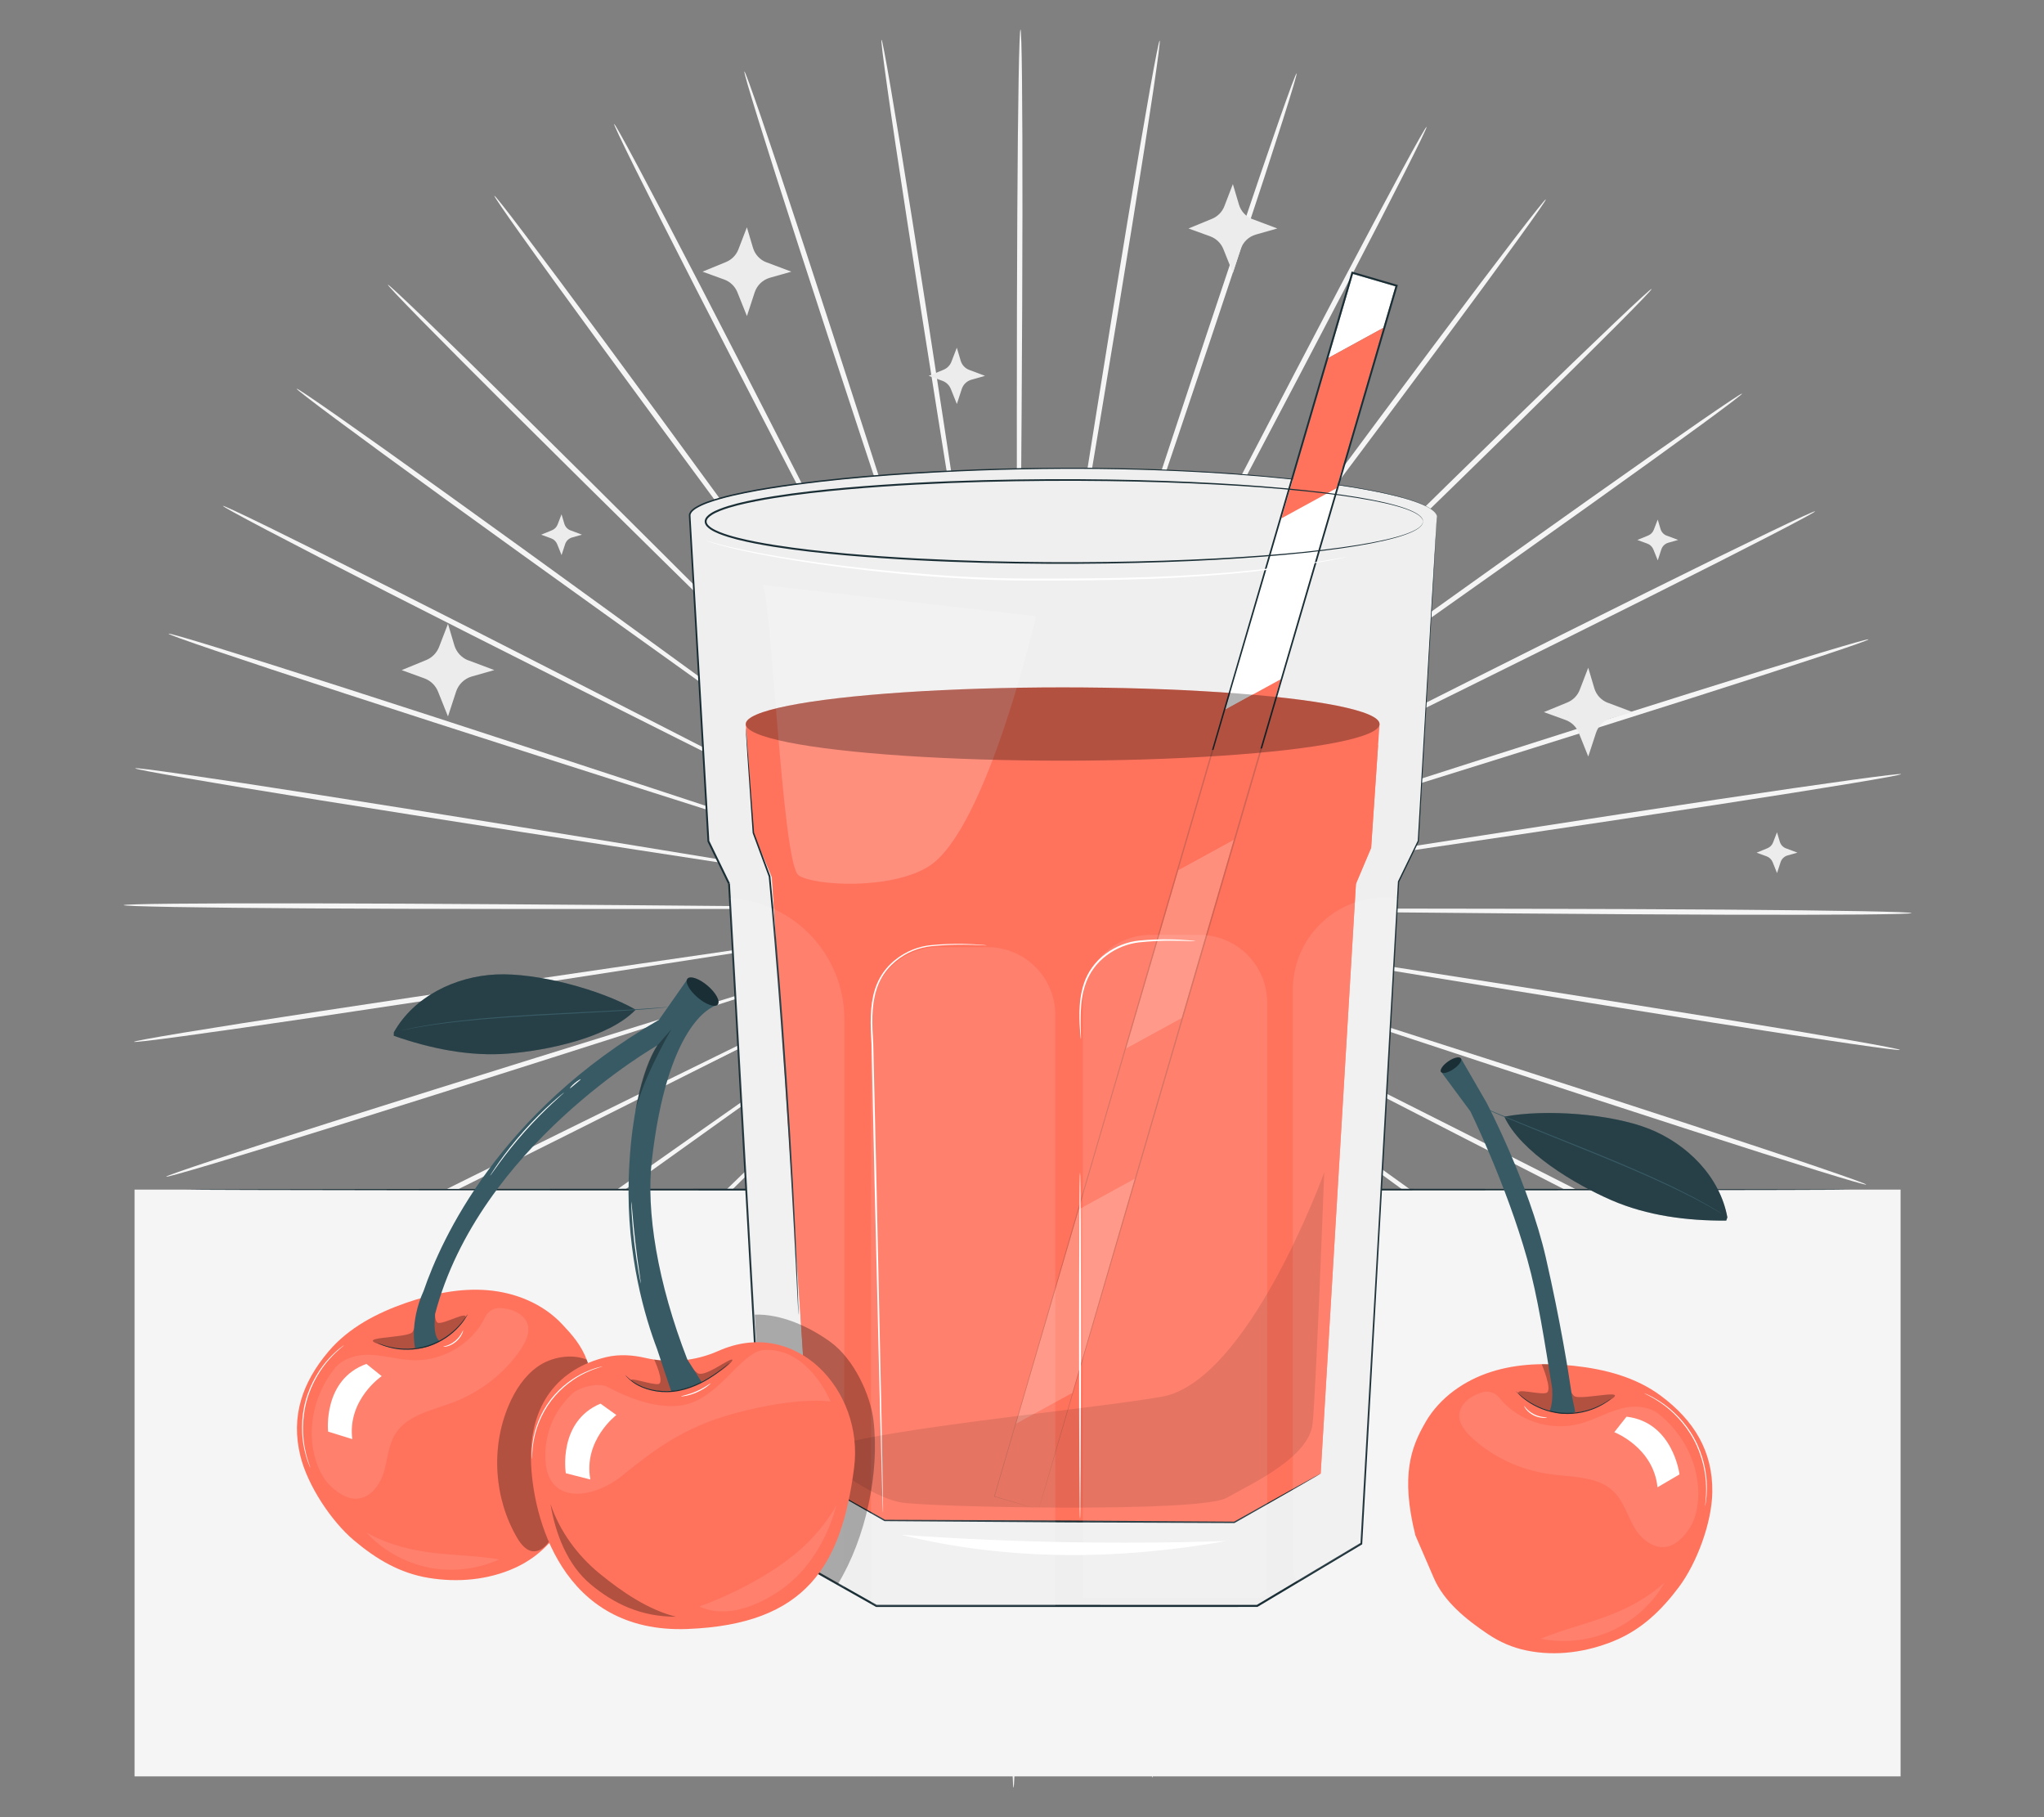 <?xml version="1.0" encoding="UTF-8"?>
<svg id="Layer_2" data-name="Layer 2" xmlns="http://www.w3.org/2000/svg" viewBox="0 0 540 480">
  <rect x="0" y="0" width="540" height="480" fill="#808080" stroke="none"/>
  <defs>
    <style>
      .cls-1, .cls-2, .cls-3, .cls-4, .cls-5, .cls-6, .cls-7, .cls-8, .cls-9, .cls-10, .cls-11, .cls-12, .cls-13, .cls-14 {
        stroke-width: 0px;
      }

      .cls-1, .cls-11 {
        fill: #ff735d;
      }

      .cls-2 {
        fill: #375a64;
      }

      .cls-3 {
        fill: #ececec;
      }

      .cls-5, .cls-15 {
        opacity: .3;
      }

      .cls-6 {
        fill: #f5f5f5;
      }

      .cls-7 {
        fill: none;
      }

      .cls-8 {
        fill: #1a2e35;
      }

      .cls-9, .cls-10, .cls-12 {
        fill: #fff;
      }

      .cls-16, .cls-10, .cls-13 {
        opacity: .1;
      }

      .cls-11 {
        opacity: .8;
      }

      .cls-12 {
        opacity: .2;
      }

      .cls-14 {
        fill: #efefef;
      }
    </style>
  </defs>
  <g id="Layer_2-2" data-name="Layer 2">
    <g>
      <g>
        <g>
          <path class="cls-6" d="m336.13,240.69c-46.64-.44-88.85-.84-119.44-1.13-15.26-.07-27.62-.13-36.2-.17-4.25,0-7.56.02-9.84.02-1.1.01-1.95.03-2.56.03-.58.01-.87.03-.87.05s.3.04.87.06c.61.01,1.46.03,2.56.06,2.28.03,5.59.07,9.84.12,8.58.05,20.94.11,36.2.19,30.6.02,72.81.05,119.45.07,46.62,0,88.84.06,119.4.28,15.28.11,27.65.25,36.19.41,4.27.08,7.59.17,9.84.25,2.25.09,3.43.17,3.43.26,0,.08-1.18.16-3.43.22-2.25.06-5.57.11-9.84.15-8.55.08-20.92.09-36.2.05-30.56-.09-72.78-.45-119.4-.93Z"/>
          <path class="cls-6" d="m335.2,251.04c-46-7.57-87.64-14.41-117.81-19.38-15.07-2.4-27.26-4.35-35.73-5.7-4.2-.64-7.47-1.14-9.73-1.48-1.09-.15-1.93-.27-2.53-.36-.57-.07-.87-.1-.87-.08,0,.02.29.08.85.19.6.11,1.43.26,2.52.45,2.25.38,5.51.92,9.7,1.63,8.47,1.36,20.66,3.31,35.73,5.72,30.22,4.69,71.92,11.16,117.99,18.31,46.06,7.11,87.75,13.62,117.91,18.51,15.08,2.44,27.27,4.47,35.69,5.94,4.21.73,7.47,1.33,9.68,1.76,2.21.43,3.36.7,3.35.78-.01.08-1.19-.02-3.43-.3-2.23-.28-5.52-.74-9.75-1.35-8.46-1.23-20.68-3.1-35.77-5.48-30.18-4.75-71.82-11.57-117.8-19.17Z"/>
          <path class="cls-6" d="m332.63,261.12c-44.22-14.6-84.23-27.81-113.24-37.38-14.49-4.7-26.23-8.51-34.37-11.16-4.05-1.28-7.19-2.28-9.37-2.96-1.05-.32-1.86-.57-2.45-.74-.55-.16-.84-.24-.85-.22,0,.02.27.13.81.32.57.2,1.37.48,2.41.84,2.16.72,5.29,1.77,9.32,3.11,8.15,2.65,19.87,6.47,34.36,11.18,29.09,9.31,69.23,22.16,113.58,36.35,44.34,14.15,84.48,27.03,113.47,36.53,14.5,4.75,26.22,8.64,34.29,11.4,4.04,1.38,7.17,2.47,9.28,3.23,2.11.77,3.21,1.21,3.18,1.29-.03.08-1.18-.21-3.34-.83-2.16-.62-5.33-1.58-9.41-2.84-8.15-2.52-19.92-6.26-34.44-10.95-29.04-9.37-69.07-22.55-113.26-37.17Z"/>
          <path class="cls-6" d="m328.49,270.66c-41.33-21.25-78.74-40.49-105.85-54.43-13.56-6.89-24.54-12.47-32.16-16.34-3.79-1.89-6.74-3.36-8.78-4.38-.99-.48-1.75-.85-2.3-1.11-.52-.25-.79-.36-.8-.35,0,.02.25.17.75.44.53.28,1.28.68,2.25,1.2,2.02,1.05,4.95,2.56,8.71,4.51,7.62,3.88,18.59,9.46,32.15,16.36,27.24,13.7,64.82,32.6,106.35,53.48,41.52,20.84,79.09,39.77,106.21,53.64,13.56,6.93,24.51,12.59,32.04,16.56,3.77,1.98,6.68,3.54,8.65,4.63,1.96,1.08,2.98,1.69,2.94,1.76-.04.07-1.13-.39-3.16-1.34-2.03-.95-5.01-2.39-8.84-4.26-7.65-3.75-18.67-9.27-32.26-16.14-27.18-13.74-64.6-32.95-105.9-54.23Z"/>
          <path class="cls-6" d="m322.87,279.45c-37.45-27.34-71.33-52.09-95.89-70.03-12.3-8.89-22.25-16.08-29.17-21.08-3.44-2.45-6.12-4.36-7.97-5.67-.9-.63-1.59-1.11-2.09-1.45-.47-.32-.72-.48-.73-.47-.01.01.22.2.67.55.48.36,1.16.87,2.03,1.53,1.83,1.34,4.48,3.29,7.88,5.79,6.91,5,16.86,12.2,29.15,21.1,24.73,17.72,58.84,42.16,96.54,69.17,37.7,26.97,71.8,51.44,96.38,69.3,12.29,8.93,22.2,16.2,29.02,21.28,3.41,2.54,6.04,4.53,7.8,5.9,1.77,1.37,2.67,2.13,2.62,2.19-.05.07-1.05-.56-2.91-1.81-1.86-1.25-4.57-3.13-8.05-5.57-6.96-4.88-16.97-12.02-29.3-20.9-24.66-17.75-58.57-42.48-95.98-69.83Z"/>
          <path class="cls-6" d="m315.93,287.27c-32.66-32.74-62.22-62.36-83.65-83.84-10.74-10.66-19.44-19.29-25.48-25.28-3.01-2.95-5.36-5.24-6.98-6.82-.79-.76-1.4-1.34-1.84-1.75-.42-.39-.64-.58-.65-.57-.01.01.18.23.58.65.42.43,1.01,1.04,1.77,1.82,1.59,1.61,3.9,3.94,6.87,6.93,6.03,6,14.72,14.63,25.46,25.3,21.62,21.28,51.46,50.64,84.42,83.09,32.97,32.4,62.79,61.79,84.24,83.2,10.73,10.7,19.37,19.4,25.3,25.45,2.96,3.03,5.25,5.4,6.78,7.02,1.53,1.63,2.3,2.51,2.24,2.57-.06.06-.95-.71-2.59-2.23-1.64-1.52-4.02-3.79-7.07-6.73-6.1-5.89-14.86-14.47-25.63-25.13-21.55-21.31-51.14-50.92-83.76-83.66Z"/>
          <path class="cls-6" d="m307.84,293.93c-27.09-37.34-51.6-71.12-69.37-95.61-8.92-12.17-16.15-22.03-21.17-28.87-2.51-3.37-4.46-6-5.81-7.81-.66-.87-1.17-1.54-1.54-2.01-.35-.45-.54-.68-.55-.66-.01.01.14.26.47.73.35.49.83,1.18,1.46,2.07,1.32,1.83,3.23,4.49,5.69,7.9,5.01,6.85,12.23,16.71,21.15,28.89,17.99,24.33,42.82,57.9,70.25,94.99,27.45,37.05,52.25,70.64,70.06,95.07,8.91,12.21,16.07,22.12,20.96,29.01,2.45,3.44,4.33,6.13,5.58,7.97,1.25,1.84,1.88,2.83,1.81,2.88-.07.05-.83-.85-2.2-2.6-1.38-1.75-3.37-4.36-5.92-7.73-5.09-6.75-12.39-16.57-21.35-28.74-17.92-24.34-42.46-58.12-69.51-95.45Z"/>
          <path class="cls-6" d="m298.79,299.27c-20.82-41.04-39.65-78.18-53.31-105.1-6.88-13.4-12.45-24.24-16.32-31.77-1.94-3.72-3.46-6.61-4.5-8.61-.52-.96-.91-1.7-1.2-2.22-.28-.5-.42-.75-.44-.74-.02,0,.1.28.34.79.26.54.63,1.29,1.11,2.27,1.01,2.01,2.48,4.93,4.36,8.67,3.86,7.53,9.42,18.38,16.29,31.78,13.9,26.8,33.09,63.77,54.29,104.62,21.22,40.81,40.38,77.8,54.08,104.67,6.85,13.43,12.35,24.32,16.09,31.88,1.87,3.78,3.3,6.72,4.25,8.73.94,2.01,1.4,3.08,1.33,3.12-.08.04-.68-.96-1.77-2.9-1.08-1.94-2.64-4.82-4.62-8.55-3.96-7.45-9.6-18.27-16.51-31.67-13.83-26.8-32.7-63.93-53.47-104.97Z"/>
          <path class="cls-6" d="m289,303.15c-13.99-43.75-26.65-83.34-35.83-112.04-4.65-14.29-8.41-25.86-11.03-33.9-1.33-3.97-2.36-7.06-3.07-9.19-.36-1.03-.63-1.82-.83-2.38-.19-.53-.3-.81-.32-.8-.02,0,.05.29.21.83.17.57.42,1.37.73,2.41.68,2.14,1.66,5.25,2.92,9.24,2.61,8.04,6.36,19.61,11,33.91,9.44,28.61,22.47,68.09,36.87,111.71,14.43,43.59,27.43,83.08,36.66,111.73,4.62,14.32,8.3,25.93,10.79,33.97,1.24,4.02,2.18,7.15,2.8,9.28.61,2.13.89,3.26.81,3.29-.08.03-.52-1.06-1.28-3.14-.76-2.08-1.84-5.17-3.19-9.16-2.72-7.97-6.56-19.53-11.24-33.83-9.37-28.6-22.06-68.19-36.01-111.93Z"/>
          <path class="cls-6" d="m278.7,305.47c-6.82-45.37-12.98-86.43-17.45-116.19-2.3-14.83-4.17-26.84-5.47-35.18-.67-4.13-1.2-7.34-1.56-9.55-.19-1.07-.33-1.89-.43-2.48-.1-.56-.17-.84-.18-.84-.02,0,0,.29.08.86.08.59.19,1.42.34,2.5.33,2.22.8,5.44,1.41,9.58,1.29,8.34,3.15,20.35,5.44,35.19,4.75,29.72,11.3,70.72,18.53,116.02,7.27,45.28,13.79,86.29,18.32,116.01,2.27,14.86,4.05,26.89,5.22,35.22.58,4.16,1.01,7.4,1.28,9.6.26,2.2.36,3.36.27,3.37-.08.01-.34-1.12-.76-3.3-.42-2.18-.98-5.39-1.69-9.54-1.41-8.29-3.35-20.3-5.69-35.15-4.67-29.7-10.87-70.76-17.65-116.11Z"/>
          <path class="cls-6" d="m268.17,306.17c.42-45.86.8-87.36,1.08-117.44.06-15.01.12-27.15.15-35.59-.01-4.18-.02-7.43-.03-9.68-.02-1.08-.03-1.92-.04-2.52-.01-.57-.03-.86-.05-.86-.02,0-.04.29-.06.86-.01.6-.03,1.43-.06,2.52-.03,2.25-.07,5.5-.12,9.68-.04,8.44-.1,20.58-.17,35.59,0,30.08,0,71.58,0,117.45.03,45.84,0,87.35-.21,117.4-.1,15.02-.24,27.18-.4,35.59-.08,4.2-.16,7.46-.25,9.68-.09,2.21-.17,3.37-.26,3.37-.08,0-.16-1.16-.23-3.38-.07-2.21-.12-5.48-.16-9.68-.08-8.4-.11-20.57-.07-35.59.07-30.05.41-71.56.87-117.39Z"/>
          <path class="cls-6" d="m257.64,305.26c7.67-45.24,14.6-86.17,19.63-115.85,2.43-14.81,4.4-26.81,5.77-35.14.65-4.13,1.15-7.34,1.5-9.56.16-1.07.27-1.9.36-2.49.07-.56.1-.85.09-.85-.02,0-.08.28-.19.84-.11.59-.26,1.41-.46,2.48-.38,2.21-.94,5.42-1.65,9.54-1.37,8.33-3.35,20.32-5.8,35.13-4.75,29.72-11.31,70.72-18.55,116.02-7.2,45.29-13.8,86.29-18.75,115.94-2.47,14.83-4.53,26.82-6.02,35.09-.74,4.14-1.34,7.35-1.78,9.52-.44,2.17-.71,3.31-.79,3.29-.08-.01.02-1.17.31-3.37.28-2.2.74-5.43,1.37-9.59,1.25-8.32,3.14-20.33,5.55-35.17,4.82-29.67,11.72-70.63,19.42-115.83Z"/>
          <path class="cls-6" d="m247.39,302.75c14.82-43.49,28.23-82.84,37.95-111.36,4.78-14.25,8.64-25.79,11.33-33.8,1.3-3.98,2.31-7.08,3.01-9.21.32-1.04.57-1.83.75-2.41.16-.54.24-.83.22-.83-.02,0-.13.26-.33.8-.2.56-.48,1.35-.85,2.37-.73,2.13-1.79,5.21-3.16,9.17-2.69,8.01-6.57,19.55-11.35,33.79-9.45,28.61-22.49,68.08-36.9,111.7-14.37,43.61-27.44,83.08-37.08,111.59-4.82,14.26-8.77,25.78-11.57,33.72-1.4,3.97-2.5,7.05-3.28,9.13-.78,2.08-1.23,3.15-1.31,3.13-.08-.03.21-1.16.84-3.28.63-2.12,1.6-5.25,2.88-9.26,2.56-8.02,6.36-19.59,11.11-33.87,9.51-28.56,22.89-67.93,37.73-111.38Z"/>
          <path class="cls-6" d="m237.68,298.68c21.59-40.65,41.13-77.44,55.29-104.11,7-13.34,12.66-24.13,16.6-31.63,1.92-3.73,3.42-6.63,4.45-8.63.49-.97.86-1.72,1.13-2.26.25-.51.37-.78.35-.79-.02,0-.17.24-.45.74-.29.53-.69,1.26-1.22,2.21-1.06,1.99-2.6,4.86-4.58,8.56-3.94,7.49-9.61,18.29-16.62,31.62-13.91,26.79-33.11,63.75-54.32,104.6-21.17,40.84-40.4,77.79-54.48,104.46-7.04,13.34-12.79,24.1-16.82,31.52-2.01,3.71-3.6,6.57-4.7,8.51-1.1,1.93-1.72,2.93-1.79,2.89-.08-.04.39-1.11,1.36-3.11.96-2,2.42-4.93,4.33-8.69,3.81-7.52,9.41-18.36,16.4-31.73,13.96-26.73,33.47-63.54,55.08-104.16Z"/>
          <path class="cls-6" d="m228.74,293.16c27.79-36.83,52.93-70.17,71.16-94.33,9.03-12.1,16.34-21.89,21.42-28.69,2.49-3.39,4.43-6.02,5.77-7.84.64-.89,1.12-1.57,1.48-2.06.33-.47.49-.71.47-.72-.01-.01-.2.21-.56.66-.37.48-.89,1.14-1.55,2-1.37,1.8-3.35,4.41-5.89,7.75-5.08,6.8-12.4,16.58-21.44,28.67-18,24.32-42.84,57.88-70.28,94.96-27.4,37.08-52.27,70.63-70.42,94.8-9.07,12.09-16.46,21.84-21.62,28.54-2.58,3.35-4.6,5.94-6,7.68-1.39,1.74-2.16,2.63-2.23,2.58-.07-.05.56-1.03,1.83-2.86,1.27-1.83,3.18-4.5,5.66-7.92,4.96-6.84,12.22-16.69,21.24-28.82,18.04-24.26,43.16-57.62,70.97-94.41Z"/>
          <path class="cls-6" d="m220.78,286.34c33.28-32.14,63.39-61.22,85.22-82.3,10.84-10.57,19.61-19.12,25.7-25.06,3-2.97,5.33-5.27,6.94-6.86.77-.78,1.36-1.38,1.78-1.81.4-.41.59-.63.58-.64-.01-.01-.24.18-.66.57-.44.41-1.05.99-1.85,1.74-1.63,1.57-4,3.84-7.04,6.76-6.1,5.94-14.87,14.49-25.72,25.05-21.63,21.27-51.47,50.62-84.45,83.06-32.94,32.44-62.81,61.77-84.56,82.88-10.88,10.56-19.72,19.06-25.87,24.89-3.08,2.92-5.48,5.16-7.14,6.67-1.65,1.5-2.55,2.26-2.61,2.2-.06-.06.72-.94,2.27-2.55,1.54-1.61,3.85-3.96,6.84-6.96,5.98-6,14.71-14.62,25.54-25.22,21.66-21.2,51.75-50.31,85.04-82.41Z"/>
          <path class="cls-6" d="m214,278.39c37.96-26.66,72.3-50.78,97.2-68.27,12.38-8.78,22.39-15.89,29.35-20.83,3.43-2.47,6.1-4.39,7.94-5.72.88-.65,1.56-1.15,2.05-1.51.46-.35.69-.53.68-.54-.01-.01-.26.14-.74.46-.5.34-1.2.82-2.1,1.43-1.86,1.3-4.56,3.18-8.03,5.6-6.96,4.93-16.98,12.03-29.37,20.81-24.73,17.71-58.86,42.14-96.56,69.13-37.67,27.01-71.82,51.42-96.64,68.94-12.41,8.76-22.49,15.81-29.5,20.63-3.5,2.41-6.23,4.26-8.1,5.49-1.87,1.23-2.88,1.85-2.93,1.78-.05-.07.86-.81,2.64-2.17,1.78-1.36,4.43-3.32,7.86-5.83,6.86-5.01,16.84-12.19,29.22-21.01,24.75-17.63,59.08-41.79,97.04-68.4Z"/>
          <path class="cls-6" d="m208.56,269.49c41.73-20.49,79.49-39.04,106.86-52.48,13.62-6.77,24.65-12.25,32.3-16.06,3.78-1.91,6.72-3.4,8.75-4.43.97-.51,1.72-.9,2.26-1.18.51-.27.76-.42.75-.43,0-.02-.28.1-.8.34-.55.26-1.31.62-2.31,1.09-2.05,1-5.01,2.44-8.82,4.3-7.66,3.8-18.69,9.28-32.31,16.04-27.24,13.69-64.83,32.57-106.37,53.44-41.5,20.89-79.11,39.75-106.42,53.24-13.65,6.75-24.73,12.16-32.41,15.84-3.84,1.84-6.84,3.25-8.88,4.18-2.04.93-3.14,1.38-3.17,1.31-.04-.08.98-.67,2.95-1.74,1.97-1.07,4.9-2.6,8.69-4.55,7.57-3.9,18.57-9.45,32.2-16.26,27.25-13.61,65-32.19,106.72-52.64Z"/>
          <path class="cls-6" d="m204.61,259.87c44.49-13.78,84.75-26.26,113.93-35.3,14.53-4.58,26.3-8.29,34.47-10.87,4.04-1.31,7.18-2.32,9.35-3.02,1.04-.35,1.85-.62,2.42-.81.54-.19.82-.3.81-.31,0-.02-.29.05-.85.21-.58.17-1.4.41-2.45.72-2.18.67-5.34,1.63-9.4,2.88-8.17,2.57-19.94,6.27-34.48,10.84-29.1,9.3-69.24,22.14-113.59,36.32-44.32,14.21-84.48,27.02-113.61,36.12-14.56,4.55-26.37,8.18-34.55,10.63-4.09,1.22-7.27,2.15-9.44,2.75-2.17.6-3.32.88-3.34.8-.03-.08,1.07-.51,3.19-1.26,2.12-.75,5.26-1.81,9.31-3.15,8.1-2.68,19.86-6.46,34.4-11.07,29.09-9.23,69.34-21.73,113.82-35.47Z"/>
          <path class="cls-6" d="m202.25,249.75c46.14-6.73,87.89-12.82,118.16-17.23,15.09-2.28,27.3-4.12,35.78-5.4,4.2-.66,7.46-1.18,9.72-1.54,1.09-.18,1.92-.33,2.52-.43.57-.1.86-.16.85-.18,0-.02-.3,0-.87.08-.6.08-1.44.19-2.54.33-2.26.32-5.53.79-9.74,1.39-8.48,1.27-20.7,3.11-35.78,5.37-30.22,4.69-71.92,11.15-117.99,18.29-46.05,7.18-87.75,13.61-117.97,18.09-15.11,2.24-27.35,4-35.82,5.15-4.23.58-7.52,1-9.76,1.26-2.24.26-3.42.35-3.43.27-.01-.08,1.14-.34,3.36-.75,2.21-.41,5.48-.97,9.7-1.67,8.43-1.39,20.64-3.31,35.74-5.61,30.2-4.61,71.96-10.74,118.08-17.43Z"/>
          <path class="cls-6" d="m201.53,239.39c46.64.38,88.85.73,119.45.98,15.26.05,27.62.1,36.2.13,4.25-.01,7.56-.03,9.84-.03,1.1-.02,1.95-.03,2.56-.04.58-.01.87-.03.87-.05,0-.02-.3-.04-.87-.05-.61-.01-1.46-.03-2.56-.06-2.28-.03-5.59-.06-9.84-.11-8.58-.04-20.94-.09-36.2-.15-30.6.02-72.81.04-119.45.07-46.62.06-88.84.05-119.4-.13-15.28-.09-27.65-.22-36.2-.37-4.27-.08-7.59-.16-9.84-.24-2.25-.08-3.43-.17-3.43-.25,0-.08,1.18-.16,3.43-.22,2.25-.07,5.57-.12,9.84-.16,8.55-.09,20.92-.12,36.2-.09,30.56.05,72.78.36,119.4.78Z"/>
          <path class="cls-6" d="m202.45,229.04c46.01,7.51,87.65,14.3,117.84,19.23,15.07,2.38,27.27,4.31,35.74,5.65,4.2.63,7.47,1.13,9.73,1.47,1.09.15,1.93.27,2.53.35.57.07.87.1.87.08,0-.02-.29-.08-.85-.19-.6-.11-1.43-.26-2.52-.45-2.25-.37-5.51-.92-9.7-1.61-8.47-1.35-20.67-3.28-35.73-5.68-30.23-4.65-71.93-11.07-118.01-18.17-46.06-7.06-87.77-13.51-117.93-18.36-15.08-2.42-27.28-4.44-35.7-5.9-4.21-.73-7.47-1.32-9.68-1.74-2.21-.43-3.36-.69-3.35-.78.01-.08,1.19.02,3.43.3,2.23.28,5.52.73,9.75,1.34,8.46,1.22,20.68,3.07,35.77,5.44,30.18,4.72,71.84,11.48,117.82,19.02Z"/>
          <path class="cls-6" d="m205,218.96c44.24,14.54,84.27,27.7,113.29,37.24,14.5,4.69,26.24,8.48,34.39,11.12,4.05,1.28,7.2,2.27,9.37,2.95,1.05.32,1.87.56,2.45.74.55.16.84.23.85.22,0-.02-.27-.13-.81-.32-.57-.2-1.38-.48-2.42-.83-2.16-.72-5.3-1.76-9.32-3.1-8.15-2.64-19.88-6.44-34.38-11.14-29.11-9.27-69.26-22.07-113.63-36.21-44.36-14.1-84.51-26.93-113.52-36.39-14.5-4.73-26.23-8.61-34.31-11.35-4.04-1.37-7.17-2.46-9.28-3.22-2.11-.76-3.21-1.21-3.18-1.29.03-.08,1.18.2,3.34.82,2.16.62,5.34,1.57,9.41,2.83,8.16,2.51,19.93,6.24,34.46,10.91,29.05,9.33,69.1,22.46,113.3,37.03Z"/>
          <path class="cls-6" d="m209.13,209.41c41.36,21.2,78.79,40.39,105.92,54.29,13.57,6.87,24.55,12.44,32.18,16.3,3.79,1.89,6.75,3.35,8.78,4.37.99.48,1.75.85,2.3,1.11.52.24.79.36.8.35,0-.02-.25-.16-.75-.44-.53-.28-1.28-.68-2.25-1.2-2.02-1.04-4.95-2.56-8.71-4.5-7.62-3.87-18.6-9.44-32.17-16.32-27.26-13.66-64.86-32.52-106.42-53.35-41.55-20.79-79.15-39.67-106.28-53.5-13.57-6.91-24.52-12.56-32.06-16.52-3.77-1.98-6.69-3.54-8.65-4.62-1.96-1.08-2.98-1.69-2.94-1.76.04-.07,1.13.39,3.16,1.33,2.03.95,5.02,2.38,8.84,4.25,7.65,3.74,18.68,9.25,32.28,16.1,27.2,13.71,64.65,32.87,105.97,54.09Z"/>
          <path class="cls-6" d="m214.74,200.62c37.48,27.3,71.4,52,95.98,69.91,12.31,8.87,22.27,16.06,29.19,21.04,3.45,2.45,6.13,4.35,7.98,5.66.9.62,1.6,1.11,2.09,1.45.48.32.72.48.73.46.01-.01-.22-.2-.67-.55-.48-.36-1.16-.87-2.03-1.53-1.83-1.34-4.48-3.29-7.89-5.78-6.92-4.99-16.88-12.18-29.18-21.06-24.75-17.69-58.9-42.08-96.63-69.05-37.73-26.92-71.87-51.35-96.47-69.18-12.3-8.91-22.22-16.17-29.04-21.24-3.41-2.53-6.04-4.52-7.81-5.89-1.77-1.37-2.67-2.12-2.62-2.19.05-.07,1.05.55,2.91,1.8,1.86,1.25,4.58,3.12,8.06,5.56,6.96,4.87,16.98,12,29.32,20.87,24.68,17.72,58.63,42.4,96.07,69.72Z"/>
          <path class="cls-6" d="m221.67,192.79c32.71,32.7,62.3,62.29,83.76,83.73,10.76,10.65,19.46,19.27,25.51,25.25,3.02,2.94,5.37,5.23,6.99,6.82.79.75,1.4,1.34,1.84,1.75.42.39.64.58.65.57.01-.01-.18-.23-.58-.65-.42-.43-1.01-1.04-1.77-1.82-1.6-1.61-3.91-3.93-6.88-6.92-6.04-5.99-14.74-14.62-25.49-25.27-21.65-21.26-51.52-50.58-84.53-82.98-33.02-32.36-62.87-61.72-84.35-83.09-10.74-10.69-19.4-19.37-25.33-25.42-2.97-3.02-5.26-5.39-6.79-7.01-1.53-1.62-2.3-2.51-2.24-2.56.06-.06.95.71,2.59,2.23,1.64,1.52,4.03,3.78,7.08,6.73,6.11,5.88,14.88,14.45,25.67,25.1,21.58,21.28,51.21,50.85,83.87,83.56Z"/>
          <path class="cls-6" d="m229.76,186.12c27.14,37.3,51.69,71.06,69.49,95.53,8.94,12.16,16.18,22.01,21.2,28.85,2.52,3.37,4.47,5.99,5.82,7.8.66.87,1.17,1.53,1.54,2.01.35.45.54.67.55.66.01-.01-.14-.26-.47-.73-.35-.49-.83-1.18-1.46-2.07-1.32-1.83-3.24-4.48-5.7-7.89-5.02-6.84-12.25-16.69-21.18-28.86-18.03-24.31-42.89-57.84-70.37-94.9-27.5-37.02-52.34-70.58-70.18-94.98-8.92-12.2-16.1-22.1-21-28.99-2.45-3.44-4.34-6.13-5.59-7.97-1.26-1.84-1.88-2.83-1.81-2.88.07-.05.83.85,2.21,2.59,1.38,1.75,3.38,4.35,5.93,7.73,5.1,6.74,12.41,16.55,21.38,28.72,17.95,24.32,42.54,58.06,69.63,95.37Z"/>
          <path class="cls-6" d="m238.8,180.76c20.87,41.01,39.76,78.13,53.45,105.03,6.9,13.39,12.48,24.22,16.36,31.75,1.95,3.71,3.47,6.6,4.51,8.6.52.96.91,1.69,1.2,2.22.28.5.43.75.44.74.02,0-.1-.28-.35-.79-.26-.54-.63-1.29-1.11-2.27-1.02-2.01-2.49-4.92-4.37-8.67-3.87-7.53-9.45-18.37-16.33-31.76-13.94-26.78-33.17-63.72-54.42-104.55-21.27-40.79-40.48-77.75-54.21-104.6-6.87-13.42-12.38-24.31-16.13-31.86-1.88-3.78-3.31-6.72-4.26-8.73-.95-2.01-1.41-3.08-1.33-3.12.08-.04.68.96,1.77,2.9,1.08,1.94,2.65,4.82,4.63,8.54,3.97,7.44,9.63,18.26,16.56,31.65,13.86,26.78,32.78,63.89,53.61,104.9Z"/>
          <path class="cls-6" d="m248.58,176.87c14.05,43.73,26.76,83.31,35.97,111.99,4.67,14.29,8.45,25.85,11.07,33.89,1.33,3.97,2.37,7.06,3.08,9.19.36,1.03.63,1.81.83,2.38.19.53.3.81.32.8.02,0-.06-.29-.21-.83-.17-.57-.42-1.37-.73-2.41-.68-2.14-1.67-5.25-2.93-9.24-2.62-8.03-6.39-19.6-11.05-33.89-9.48-28.6-22.56-68.06-37.02-111.66-14.48-43.57-27.53-83.05-36.8-111.68-4.64-14.32-8.34-25.92-10.83-33.96-1.25-4.02-2.19-7.15-2.81-9.28-.61-2.13-.9-3.26-.81-3.29.08-.03.52,1.06,1.28,3.14.76,2.08,1.84,5.17,3.21,9.15,2.73,7.97,6.59,19.52,11.28,33.82,9.4,28.59,22.15,68.17,36.15,111.89Z"/>
          <path class="cls-6" d="m258.87,174.55c6.87,45.36,13.09,86.41,17.6,116.16,2.32,14.83,4.2,26.84,5.51,35.18.68,4.13,1.21,7.34,1.57,9.55.19,1.07.33,1.89.44,2.48.1.56.17.84.19.84.02,0,0-.29-.08-.86-.08-.59-.19-1.42-.34-2.49-.33-2.22-.81-5.44-1.42-9.58-1.3-8.34-3.17-20.35-5.48-35.18-4.79-29.71-11.39-70.7-18.68-116-7.33-45.27-13.9-86.27-18.47-115.98-2.29-14.86-4.09-26.89-5.26-35.21-.59-4.16-1.02-7.4-1.29-9.6-.27-2.2-.36-3.36-.28-3.37.08-.01.35,1.12.76,3.3.42,2.18.99,5.39,1.7,9.53,1.42,8.29,3.38,20.29,5.73,35.14,4.71,29.69,10.96,70.74,17.8,116.09Z"/>
          <path class="cls-6" d="m269.41,173.83c-.36,45.86-.69,87.36-.93,117.44-.05,15.01-.08,27.15-.11,35.59.02,4.18.03,7.43.04,9.68.02,1.08.03,1.92.04,2.52.01.57.03.86.05.86.02,0,.04-.29.05-.86.01-.6.03-1.43.06-2.52.02-2.25.06-5.5.11-9.68.03-8.44.07-20.58.13-35.59-.04-30.08-.09-71.58-.15-117.45-.09-45.84-.11-87.35.06-117.4.08-15.03.2-27.18.35-35.59.07-4.2.15-7.46.24-9.68.08-2.21.17-3.37.25-3.37.08,0,.16,1.16.23,3.38.07,2.21.13,5.48.17,9.68.09,8.4.13,20.56.12,35.59-.03,30.05-.32,71.56-.72,117.4Z"/>
          <path class="cls-6" d="m279.93,174.72c-7.61,45.25-14.49,86.19-19.48,115.87-2.41,14.82-4.37,26.81-5.73,35.14-.64,4.13-1.14,7.35-1.48,9.57-.15,1.07-.27,1.9-.36,2.49-.07.56-.1.85-.08.85.02,0,.08-.28.19-.84.11-.59.26-1.41.46-2.48.38-2.21.93-5.42,1.64-9.54,1.36-8.33,3.33-20.32,5.75-35.14,4.71-29.72,11.22-70.73,18.4-116.04,7.15-45.3,13.68-86.31,18.6-115.96,2.45-14.83,4.5-26.82,5.97-35.1.74-4.14,1.33-7.35,1.77-9.52.43-2.17.7-3.31.79-3.29.08.01-.02,1.17-.3,3.37-.28,2.2-.74,5.43-1.35,9.59-1.23,8.32-3.11,20.34-5.51,35.18-4.78,29.68-11.63,70.64-19.27,115.86Z"/>
          <path class="cls-6" d="m290.19,177.23c-14.76,43.5-28.12,82.87-37.8,111.41-4.76,14.26-8.61,25.8-11.28,33.82-1.29,3.98-2.3,7.08-3,9.22-.32,1.04-.57,1.83-.75,2.41-.16.54-.24.83-.22.83.02,0,.13-.26.32-.8.2-.56.48-1.35.85-2.38.73-2.13,1.79-5.21,3.15-9.17,2.68-8.01,6.54-19.55,11.31-33.81,9.41-28.62,22.4-68.11,36.75-111.75,14.31-43.63,27.33-83.11,36.93-111.64,4.8-14.26,8.74-25.79,11.52-33.74,1.39-3.97,2.5-7.05,3.27-9.13.78-2.08,1.23-3.16,1.31-3.13.08.03-.21,1.16-.83,3.28-.63,2.13-1.6,5.25-2.87,9.26-2.55,8.02-6.33,19.6-11.07,33.89-9.47,28.57-22.8,67.96-37.59,111.43Z"/>
          <path class="cls-6" d="m299.9,181.29c-21.54,40.68-41.03,77.49-55.15,104.18-6.98,13.35-12.63,24.15-16.56,31.65-1.92,3.73-3.41,6.63-4.44,8.64-.49.97-.86,1.72-1.13,2.26-.25.51-.37.78-.35.79.02,0,.17-.24.45-.74.29-.53.69-1.26,1.22-2.22,1.06-1.99,2.6-4.87,4.57-8.57,3.93-7.5,9.59-18.3,16.58-31.64,13.88-26.81,33.03-63.79,54.19-104.67,21.12-40.87,40.3-77.84,54.35-104.53,7.02-13.34,12.76-24.12,16.78-31.54,2.01-3.71,3.59-6.58,4.69-8.51,1.1-1.93,1.71-2.93,1.79-2.89.08.04-.39,1.11-1.35,3.11-.96,2-2.42,4.93-4.32,8.7-3.8,7.53-9.39,18.38-16.36,31.75-13.93,26.75-33.39,63.58-54.95,104.23Z"/>
          <path class="cls-6" d="m308.85,186.79c-27.74,36.87-52.84,70.23-71.04,94.42-9.02,12.11-16.32,21.91-21.38,28.72-2.49,3.39-4.42,6.03-5.76,7.85-.63.89-1.12,1.57-1.47,2.06-.33.47-.49.71-.47.72.01.01.2-.21.56-.66.37-.48.88-1.14,1.55-2,1.36-1.8,3.34-4.41,5.88-7.76,5.07-6.8,12.38-16.6,21.41-28.7,17.97-24.35,42.76-57.93,70.16-95.05,27.35-37.12,52.18-70.69,70.3-94.89,9.06-12.1,16.43-21.86,21.58-28.57,2.58-3.35,4.59-5.95,5.99-7.69,1.39-1.74,2.16-2.63,2.23-2.58.07.05-.56,1.03-1.83,2.86-1.27,1.83-3.17,4.5-5.65,7.93-4.95,6.85-12.2,16.71-21.2,28.84-18.01,24.28-43.09,57.67-70.84,94.5Z"/>
          <path class="cls-6" d="m316.82,193.6c-33.23,32.18-63.31,61.3-85.11,82.41-10.82,10.58-19.58,19.15-25.67,25.1-2.99,2.97-5.32,5.28-6.93,6.87-.77.78-1.36,1.38-1.78,1.81-.4.41-.59.63-.58.64.01.01.24-.18.66-.57.44-.41,1.05-.99,1.85-1.74,1.63-1.57,4-3.85,7.03-6.77,6.09-5.94,14.86-14.5,25.68-25.08,21.6-21.3,51.41-50.69,84.34-83.16,32.89-32.48,62.73-61.85,84.46-82.99,10.86-10.57,19.69-19.08,25.84-24.92,3.07-2.92,5.48-5.17,7.13-6.68,1.65-1.51,2.55-2.27,2.61-2.21.06.06-.72.94-2.26,2.55-1.54,1.61-3.85,3.96-6.84,6.97-5.98,6.01-14.69,14.64-25.51,25.25-21.63,21.23-51.69,50.38-84.93,82.52Z"/>
          <path class="cls-6" d="m323.61,201.55c-37.92,26.7-72.24,50.87-97.11,68.39-12.36,8.8-22.37,15.92-29.32,20.87-3.42,2.48-6.09,4.4-7.93,5.73-.88.65-1.56,1.15-2.05,1.51-.46.35-.69.53-.67.55.01.01.26-.14.74-.46.5-.34,1.2-.82,2.1-1.44,1.86-1.3,4.56-3.19,8.02-5.61,6.95-4.94,16.97-12.06,29.34-20.85,24.71-17.74,58.8-42.21,96.47-69.25,37.63-27.06,71.75-51.51,96.55-69.06,12.4-8.78,22.47-15.84,29.47-20.67,3.5-2.41,6.23-4.27,8.1-5.51,1.87-1.24,2.87-1.85,2.92-1.78.05.07-.86.81-2.64,2.17-1.78,1.36-4.43,3.33-7.85,5.84-6.85,5.02-16.83,12.21-29.19,21.04-24.73,17.66-59.03,41.86-96.95,68.52Z"/>
          <path class="cls-6" d="m329.06,210.43c-41.7,20.55-79.44,39.14-106.79,52.62-13.61,6.79-24.63,12.29-32.28,16.1-3.78,1.92-6.71,3.41-8.74,4.44-.97.51-1.72.9-2.26,1.18-.51.27-.76.42-.75.43,0,.02.28-.1.8-.34.55-.26,1.31-.62,2.31-1.09,2.04-1,5.01-2.45,8.81-4.31,7.65-3.81,18.68-9.3,32.29-16.08,27.23-13.72,64.79-32.65,106.3-53.57,41.47-20.94,79.05-39.85,106.35-53.37,13.64-6.77,24.71-12.19,32.39-15.88,3.84-1.85,6.83-3.26,8.87-4.19,2.04-.93,3.13-1.38,3.17-1.31.04.08-.98.67-2.95,1.74-1.97,1.07-4.9,2.6-8.68,4.56-7.57,3.91-18.56,9.48-32.18,16.3-27.23,13.65-64.96,32.27-106.65,52.78Z"/>
          <path class="cls-6" d="m333.02,220.05c-44.47,13.84-84.71,26.36-113.88,35.44-14.53,4.6-26.29,8.32-34.46,10.91-4.04,1.31-7.18,2.33-9.35,3.03-1.04.35-1.85.62-2.42.82-.54.19-.82.3-.81.31,0,.02.29-.05.85-.21.58-.17,1.4-.41,2.45-.72,2.18-.67,5.34-1.64,9.39-2.89,8.17-2.58,19.93-6.29,34.46-10.88,29.08-9.34,69.21-22.23,113.55-36.47,44.3-14.27,84.45-27.12,113.56-36.26,14.56-4.57,26.36-8.21,34.53-10.67,4.09-1.23,7.27-2.16,9.43-2.77,2.17-.61,3.32-.88,3.34-.8.03.08-1.07.51-3.19,1.26-2.12.75-5.26,1.81-9.31,3.16-8.1,2.69-19.85,6.49-34.39,11.12-29.07,9.26-69.31,21.82-113.77,35.62Z"/>
          <path class="cls-6" d="m335.4,230.17c-46.13,6.79-87.88,12.93-118.13,17.38-15.08,2.29-27.29,4.15-35.77,5.44-4.2.67-7.46,1.19-9.71,1.55-1.09.19-1.92.33-2.52.43-.57.1-.86.17-.85.18,0,.02.3,0,.87-.08.6-.08,1.44-.19,2.54-.34,2.26-.33,5.53-.8,9.74-1.4,8.48-1.28,20.69-3.13,35.78-5.42,30.22-4.72,71.9-11.24,117.97-18.44,46.04-7.23,87.73-13.72,117.95-18.24,15.11-2.26,27.34-4.04,35.81-5.2,4.23-.58,7.52-1.01,9.76-1.27,2.24-.26,3.42-.36,3.43-.28.01.08-1.14.34-3.35.75-2.21.41-5.48.98-9.7,1.68-8.43,1.4-20.64,3.34-35.74,5.66-30.19,4.65-71.94,10.83-118.05,17.58Z"/>
        </g>
        <path class="cls-3" d="m150.74,140.1l3.01,1.13-2.61.74c-.87.25-1.56.91-1.84,1.77l-.94,2.89-1.16-2.89c-.29-.72-.87-1.28-1.6-1.54l-2.64-.96,2.86-1.17c.69-.28,1.24-.84,1.5-1.54l1.03-2.68.74,2.49c.24.82.85,1.47,1.65,1.77Z"/>
        <path class="cls-3" d="m440.35,141.49l3,1.13-2.61.74c-.87.25-1.56.91-1.84,1.77l-.94,2.89-1.16-2.89c-.29-.72-.87-1.28-1.6-1.54l-2.64-.96,2.86-1.17c.69-.28,1.24-.84,1.5-1.54l1.03-2.68.74,2.49c.24.82.85,1.47,1.65,1.77Z"/>
        <path class="cls-3" d="m471.85,224.09l3.01,1.13-2.61.74c-.87.25-1.56.91-1.84,1.77l-.94,2.89-1.16-2.89c-.29-.72-.87-1.28-1.6-1.54l-2.64-.96,2.86-1.17c.69-.28,1.24-.84,1.5-1.54l1.03-2.68.74,2.49c.24.82.85,1.47,1.65,1.77Z"/>
        <path class="cls-3" d="m256.09,97.72l4.14,1.56-3.6,1.02c-1.2.34-2.15,1.26-2.54,2.44l-1.3,3.98-1.6-3.99c-.4-.99-1.2-1.76-2.2-2.13l-3.64-1.32,3.94-1.62c.95-.39,1.7-1.16,2.07-2.12l1.42-3.7,1.02,3.44c.33,1.13,1.18,2.03,2.27,2.44Z"/>
        <path class="cls-3" d="m123.78,174.44l6.81,2.56-5.92,1.68c-1.97.56-3.54,2.07-4.18,4.02l-2.14,6.54-2.63-6.56c-.65-1.63-1.97-2.9-3.62-3.5l-5.98-2.17,6.48-2.66c1.57-.64,2.8-1.91,3.41-3.49l2.34-6.08,1.68,5.66c.55,1.85,1.93,3.34,3.74,4.02Z"/>
        <path class="cls-3" d="m202.53,69.3l6.53,2.46-5.67,1.61c-1.89.54-3.39,1.98-4.01,3.85l-2.05,6.27-2.52-6.29c-.63-1.56-1.89-2.78-3.47-3.36l-5.74-2.08,6.21-2.55c1.5-.62,2.69-1.83,3.27-3.34l2.24-5.83,1.61,5.42c.53,1.77,1.85,3.2,3.59,3.85Z"/>
        <path class="cls-3" d="m424.8,185.64l6.53,2.46-5.67,1.61c-1.89.54-3.39,1.98-4.01,3.85l-2.05,6.27-2.52-6.29c-.63-1.56-1.89-2.78-3.47-3.36l-5.74-2.08,6.21-2.55c1.5-.62,2.69-1.83,3.27-3.34l2.24-5.83,1.61,5.42c.53,1.77,1.85,3.2,3.59,3.85Z"/>
        <path class="cls-3" d="m330.92,57.89l6.53,2.46-5.67,1.61c-1.89.54-3.39,1.98-4.01,3.85l-2.05,6.27-2.52-6.29c-.63-1.56-1.89-2.78-3.47-3.36l-5.74-2.08,6.21-2.55c1.5-.62,2.69-1.83,3.27-3.34l2.24-5.83,1.61,5.42c.53,1.77,1.85,3.2,3.59,3.85Z"/>
        <rect class="cls-6" x="35.55" y="314.23" width="466.56" height="154.99"/>
        <path class="cls-8" d="m488.44,314.23c0,.14-98.33.25-219.6.25s-219.62-.11-219.62-.25,98.31-.25,219.62-.25,219.6.11,219.6.25Z"/>
        <g>
          <g>
            <path class="cls-14" d="m379.61,136.43v-.24s-.04,0-.04,0c-1.63-6.13-44.32-12.46-96.4-12.46s-100.94,6.17-100.94,12.46l4.94,86.03,5.45,11.22h0s9.81,174.34,9.81,174.34l29.11,16.45h100.58l27.53-16.45,9.84-174.84,5.21-10.72,4.9-85.35c.02-.11.04-.21.04-.32,0-.04,0-.09-.01-.13Z"/>
            <path class="cls-8" d="m379.61,136.43s.04.05-.02.45h0c-.06,2.01-1.79,32.97-4.76,85.35v.03s-.01.03-.01.03c-1.59,3.28-3.37,6.95-5.2,10.72l.02-.06c-2.52,45.14-5.88,105.35-9.76,174.85v.12s-.11.06-.11.06c-8.62,5.15-17.98,10.75-27.52,16.45l-.06.03h-.07c-31.6,0-65.48,0-100.58.01h-.07l-.06-.03c-9.23-5.21-19.13-10.8-29.12-16.45l-.12-.07v-.14c-.33-5.67-.67-11.77-1.02-17.9-3.09-55.07-6.06-107.86-8.79-156.43l.47-.02h0s.05,1.15.05,1.15l-.5-1.04c-1.85-3.8-3.65-7.53-5.45-11.22l-.02-.04v-.05c-1.2-20.96-2.35-41.15-3.46-60.44-.28-4.82-.55-9.59-.82-14.3-.13-2.35-.27-4.69-.4-7.02-.07-1.16-.13-2.32-.2-3.48-.01-.29-.04-.57-.04-.88,0-.35.16-.65.33-.92.36-.52.85-.88,1.34-1.2,2.01-1.22,4.23-1.89,6.41-2.52,2.19-.62,4.39-1.11,6.59-1.56,4.39-.89,8.75-1.56,13.06-2.14,17.24-2.27,33.58-3.23,48.74-3.8,15.16-.53,29.17-.54,41.86-.18,25.38.72,45.5,2.77,59.18,5.19,6.84,1.22,12.07,2.54,15.48,3.9,1.7.68,2.96,1.37,3.68,2.02.75.64.86,1.21.88,1.26h0c.05,0,.05,0,.05,0h0c-.01.23-.01.23-.01.24,0,0,0,0,.01-.24h0s0,0-.05,0h0s-.15-.6-.9-1.23c-.72-.64-1.98-1.31-3.68-1.98-3.41-1.34-8.65-2.63-15.48-3.83-13.68-2.37-33.79-4.37-59.16-5.06-12.69-.34-26.69-.31-41.84.24-15.15.58-31.48,1.57-48.7,3.84-4.3.59-8.66,1.26-13.03,2.15-2.19.44-4.38.94-6.56,1.56-2.16.63-4.37,1.31-6.3,2.48-.47.3-.92.65-1.22,1.08-.13.22-.25.46-.25.69,0,.27.03.57.04.85.07,1.15.13,2.31.2,3.47.13,2.32.27,4.66.41,7.02.27,4.71.55,9.47.83,14.29,1.11,19.29,2.28,39.47,3.49,60.43l-.02-.09c1.8,3.7,3.61,7.42,5.45,11.22l-.45.11h0s.47-.03.47-.03c2.74,48.57,5.71,101.36,8.82,156.43.35,6.13.69,12.24,1.01,17.9l-.13-.21c9.99,5.64,19.88,11.23,29.11,16.45l-.12-.03c35.1,0,68.98,0,100.58.01l-.12.03c9.54-5.7,18.91-11.29,27.53-16.44l-.11.19c3.94-69.49,7.35-129.7,9.91-174.84v-.03s.02-.03.02-.03c1.83-3.77,3.62-7.43,5.21-10.71v.06c3.03-52.38,4.86-83.33,5.02-85.34h0c.06-.4.02-.45.03-.45Z"/>
          </g>
          <polygon class="cls-1" points="358.23 233.44 362.24 223.96 364.46 191.25 197.03 191.25 199.03 220 205.47 235.37 358.23 233.44"/>
          <polygon class="cls-1" points="281.03 191.76 201.31 191.25 214.27 390.62 233.73 401.61 281.59 401.87 286.1 401.89 326.07 402.11 348.91 389.22 360.75 191.25 281.03 191.76"/>
          <ellipse class="cls-1" cx="280.74" cy="191.25" rx="83.72" ry="9.68"/>
          <g>
            <path class="cls-9" d="m353.11,128.94l-14.59,7.98c-5.09,17.36-10.04,34.24-14.81,50.52l14.65-8.02c4.75-16.27,9.68-33.14,14.75-50.48Z"/>
            <path class="cls-9" d="m368.68,75.64c-3.56-1.04-7.38-2.16-11.23-3.28-2.19,7.46-4.36,14.86-6.51,22.19l14.53-7.95c1.06-3.64,2.13-7.28,3.2-10.95Z"/>
            <path class="cls-9" d="m326,221.77l-14.71,8.05c-4.88,16.63-9.5,32.41-13.84,47.2l14.77-8.08c4.32-14.78,8.92-30.55,13.78-47.16Z"/>
            <path class="cls-9" d="m299.86,311.28l-14.83,8.12c-6.79,23.16-12.43,42.38-16.63,56.72l14.95-8.18c4.22-14.48,9.81-33.67,16.51-56.66Z"/>
            <path class="cls-1" d="m365.48,86.59l-14.53,7.95c-4.22,14.4-8.37,28.54-12.42,42.38l14.59-7.98c4.04-13.83,8.17-27.96,12.37-42.35Z"/>
            <path class="cls-1" d="m338.37,179.42l-14.65,8.02c-4.29,14.64-8.44,28.79-12.42,42.38l14.71-8.05c3.97-13.58,8.1-27.72,12.37-42.35Z"/>
            <path class="cls-1" d="m301.88,304.34c3.22-11.03,6.68-22.86,10.34-35.4l-14.77,8.08c-4.47,15.25-8.63,29.43-12.42,42.38l14.83-8.12c.66-2.28,1.34-4.59,2.02-6.94Z"/>
            <path class="cls-1" d="m276.31,392.14c1.25-4.29,3.08-10.61,5.45-18.76.5-1.73,1.04-3.56,1.59-5.45l-14.95,8.18c-2.32,7.91-4.21,14.35-5.6,19.12,7.91,2.36,11.22,3.35,11.63,3.47,0,0,.16-.58.47-1.68.32-1.11.79-2.74,1.41-4.88Z"/>
            <path class="cls-8" d="m262.65,395.26l-.02.06.06.02c4.03,1.16,6.96,2.01,8.9,2.57,1.92.55,2.83.8,2.83.8-.41-.12-3.72-1.11-11.63-3.47,1.4-4.77,3.29-11.21,5.6-19.12,4.2-14.34,9.84-33.56,16.63-56.72,3.8-12.95,7.95-27.13,12.42-42.38,4.33-14.78,8.96-30.56,13.84-47.2,3.98-13.59,8.13-27.74,12.42-42.38,4.77-16.28,9.72-33.15,14.81-50.52,4.06-13.84,8.2-27.98,12.42-42.38,2.15-7.34,4.32-14.73,6.51-22.19,3.84,1.12,7.67,2.24,11.23,3.28-1.07,3.67-2.14,7.32-3.2,10.95-4.2,14.39-8.33,28.52-12.37,42.35-5.07,17.34-9.99,34.21-14.75,50.48-4.27,14.63-8.4,28.77-12.37,42.35-4.85,16.61-9.46,32.38-13.78,47.16-3.66,12.54-7.12,24.38-10.34,35.4-.69,2.36-1.36,4.66-2.02,6.94-6.7,22.99-12.29,42.17-16.51,56.66-.55,1.89-1.08,3.72-1.59,5.45-2.37,8.14-4.2,14.47-5.45,18.76-.62,2.14-1.09,3.78-1.41,4.88-.32,1.1-.47,1.68-.47,1.68,0,0,.17-.55.5-1.63.33-1.1.81-2.72,1.44-4.84,1.26-4.27,3.11-10.57,5.5-18.68,4.78-16.26,11.69-39.8,20.25-68.95,17.1-58.37,40.79-139.2,67.12-229.06l.07-.24-.24-.07c-3.7-1.08-7.69-2.25-11.7-3.42h-.02s-.24-.08-.24-.08l-.07.24c-45.57,156.08-83.84,287.17-94.39,323.29Z"/>
          </g>
          <polygon class="cls-11" points="364.08 196.81 197.76 201.67 199.03 220 203.94 231.71 214.27 390.62 233.73 401.61 281.59 401.87 286.1 401.89 326.07 402.11 348.91 389.22 358.23 233.44 362.24 223.96 364.08 196.81"/>
          <path class="cls-9" d="m233.28,399.62s-.02-.15-.04-.45c-.01-.32-.03-.75-.05-1.31-.04-1.18-.09-2.87-.16-5.04-.12-4.4-.29-10.72-.5-18.52-.37-15.66-.89-37.26-1.46-61.12-.26-11.94-.51-23.31-.74-33.65-.03-1.29-.05-2.57-.08-3.83-.07-1.25-.15-2.5-.19-3.73-.08-2.46-.03-4.86.3-7.15.34-2.29.97-4.48,2.02-6.38,1.02-1.91,2.42-3.49,3.94-4.75,3.06-2.53,6.58-3.75,9.69-4.04,3.1-.29,5.78-.35,7.97-.33,2.19.03,3.89.14,5.04.23.56.05.99.09,1.31.12.29.03.44.06.44.06,0,0-.15,0-.45,0-.32-.02-.75-.04-1.31-.07-1.15-.06-2.85-.13-5.03-.13-2.18,0-4.86.1-7.95.41-3.05.31-6.51,1.53-9.49,4.03-1.48,1.25-2.84,2.8-3.82,4.66-1.01,1.85-1.62,4-1.95,6.25-.32,2.26-.36,4.64-.27,7.08.05,1.22.13,2.46.2,3.72.03,1.26.06,2.54.09,3.83.24,10.35.5,21.72.78,33.66.51,23.86.97,45.46,1.31,61.13.14,7.81.26,14.13.34,18.53.03,2.17.05,3.86.07,5.04,0,.56,0,.99,0,1.31,0,.3-.02.45-.02.45Z"/>
          <path class="cls-9" d="m315.85,248.61s-.17.02-.5.01c-.38-.01-.85-.03-1.42-.05-1.23-.04-3.02-.11-5.23-.09-2.21.02-4.83.13-7.73.44-2.86.31-5.94,1.43-8.61,3.44-2.69,1.98-4.56,4.68-5.51,7.4-.98,2.72-1.22,5.37-1.32,7.56-.08,2.2-.02,3.99.01,5.22.01.57.03,1.04.04,1.42,0,.33,0,.5-.02.5-.02,0-.05-.17-.08-.49-.04-.32-.08-.8-.13-1.42-.09-1.23-.21-3.02-.17-5.25.06-2.21.26-4.89,1.24-7.7.95-2.8,2.89-5.62,5.65-7.65,2.74-2.06,5.91-3.2,8.86-3.5,2.92-.28,5.56-.36,7.78-.33,2.22.02,4.01.14,5.24.25.62.06,1.09.1,1.42.15.32.04.49.07.49.09Z"/>
          <path class="cls-9" d="m285.33,401.29c-.14,0-.25-20.51-.25-45.81s.11-45.81.25-45.81.25,20.51.25,45.81-.11,45.81-.25,45.81Z"/>
          <path class="cls-8" d="m375.93,137.75s.05-.38-.36-.91c-.39-.53-1.2-1.12-2.36-1.65-2.33-1.09-6.02-2.08-10.82-2.99-9.61-1.81-23.72-3.29-41.19-4.21-17.47-.91-38.31-1.3-61.44-.69-11.56.32-23.69.89-36.22,2-6.26.56-12.63,1.25-19.04,2.27-3.2.51-6.42,1.11-9.61,1.91-1.59.41-3.17.87-4.7,1.48-.76.31-1.51.65-2.18,1.09-.65.43-1.33,1.01-1.34,1.7,0,.7.68,1.28,1.33,1.71.67.44,1.42.78,2.18,1.09,1.52.61,3.11,1.07,4.7,1.48,3.18.8,6.4,1.4,9.61,1.91,6.41,1.02,12.78,1.71,19.05,2.27,12.54,1.11,24.67,1.67,36.23,2,23.13.61,43.97.22,61.44-.69,17.47-.92,31.57-2.4,41.19-4.21,4.8-.91,8.49-1.9,10.82-2.99,1.17-.53,1.98-1.12,2.36-1.65.4-.53.32-.92.36-.91-.02-.02.08.38-.32.94-.38.55-1.2,1.16-2.36,1.71-2.33,1.12-6.02,2.15-10.83,3.09-9.62,1.88-23.73,3.4-41.2,4.37-17.48.96-38.33,1.38-61.47.8-11.57-.31-23.71-.87-36.26-1.97-6.27-.56-12.65-1.25-19.09-2.26-3.21-.52-6.44-1.11-9.65-1.92-1.6-.42-3.2-.88-4.76-1.5-.78-.32-1.55-.67-2.27-1.14-.36-.24-.7-.51-1.01-.84-.29-.34-.55-.78-.55-1.29,0-.51.27-.95.56-1.29.3-.33.65-.6,1.01-.84.72-.47,1.49-.82,2.27-1.13,1.56-.62,3.16-1.08,4.76-1.5,3.21-.81,6.44-1.4,9.65-1.92,6.43-1.02,12.81-1.7,19.08-2.26,12.55-1.1,24.69-1.66,36.26-1.97,23.14-.58,43.99-.16,61.47.8,17.47.97,31.59,2.5,41.21,4.37,4.8.94,8.49,1.97,10.83,3.09,1.17.55,1.98,1.16,2.36,1.71.4.56.3.95.32.94Z"/>
          <path class="cls-9" d="m355.68,147.15s-9.32,2.16-24.67,3.84c-7.67.85-16.84,1.51-27.03,1.91-10.19.39-21.41.48-33.18.45-11.78-.07-22.99-.85-33.14-1.81-10.16-.95-19.27-2.16-26.89-3.37-7.62-1.21-13.74-2.47-17.93-3.5-2.09-.53-3.71-.97-4.79-1.33-.52-.17-.93-.3-1.23-.39-.28-.09-.41-.15-.41-.15,0,0,.15.03.43.1.3.08.72.2,1.24.34,1.09.33,2.71.73,4.81,1.23,4.2.97,10.32,2.18,17.94,3.34,7.62,1.16,16.73,2.34,26.88,3.26,10.15.93,21.34,1.69,33.1,1.76,11.76.03,22.97-.05,33.16-.41,10.18-.37,19.35-.99,27.01-1.8,7.67-.8,13.84-1.68,18.1-2.39,2.13-.32,3.77-.65,4.9-.83.54-.09.97-.16,1.27-.21.29-.04.44-.05.44-.05Z"/>
          <path class="cls-8" d="m348.91,389.22s-.13.1-.39.26c-.29.17-.68.4-1.18.7-1.07.62-2.59,1.5-4.54,2.62-3.97,2.27-9.66,5.51-16.63,9.48l-.04.03h-.05c-11.93-.05-27.39-.11-44.23-.18-18.65-.13-35.6-.24-48.11-.33h-.05s-.04-.02-.04-.02c-5.97-3.41-10.82-6.18-14.2-8.11-1.65-.96-2.94-1.71-3.85-2.23-.42-.25-.75-.45-.99-.59-.22-.14-.33-.21-.33-.22,0,0,.13.05.36.17.25.14.59.32,1.02.55.92.5,2.22,1.22,3.9,2.14,3.4,1.9,8.27,4.62,14.28,7.97l-.09-.02c12.51.05,29.46.12,48.11.19,16.84.11,32.3.22,44.23.3l-.1.03c7-3.91,12.72-7.1,16.72-9.34,1.97-1.09,3.52-1.94,4.59-2.53.51-.27.91-.49,1.21-.65.27-.14.42-.21.42-.2Z"/>
          <path class="cls-9" d="m238.06,405.4c28.04,6.97,57.49,6.73,85.94,1.65-28.65.93-57.35.38-85.94-1.65Z"/>
          <path class="cls-8" d="m197.03,192.3s.03.17.06.49c.03.35.08.83.13,1.44.11,1.29.26,3.15.45,5.53.37,4.82.9,11.74,1.55,20.23v-.05c1.29,3.47,2.74,7.34,4.28,11.45v.03s.01.03.01.03c1.1,11.06,2.19,24.06,3.22,37.91,1.59,21.5,2.69,40.99,3.35,55.1.33,7.06.57,12.77.7,16.71.06,1.95.11,3.48.15,4.55.01.5.02.89.03,1.18,0,.27,0,.4,0,.4s-.02-.14-.04-.4c-.02-.29-.04-.68-.08-1.18-.06-1.07-.14-2.59-.24-4.54-.2-3.97-.5-9.67-.86-16.71-.75-14.1-1.91-33.59-3.5-55.08-1.03-13.85-2.1-26.85-3.16-37.91v.05c-1.51-4.12-2.94-8-4.23-11.47v-.03s-.01-.03-.01-.03c-.58-8.5-1.05-15.42-1.38-20.25-.15-2.38-.27-4.24-.35-5.54-.03-.61-.06-1.09-.08-1.44-.01-.33,0-.49,0-.49Z"/>
          <g>
            <path class="cls-10" d="m278.79,268.1c0-9.89-8.02-17.91-17.91-17.91h-12.86c-9.89,0-17.91,8.02-17.91,17.91v155.32l1.42.8h47.26v-156.13Z"/>
            <path class="cls-10" d="m334.77,264.86c0-9.89-8.02-17.91-17.91-17.91h-12.86c-9.89,0-17.91,8.02-17.91,17.91v157.24h46.92l1.76-1.05v-156.19Z"/>
            <path class="cls-10" d="m369.23,237.31c-1.09-.15-2.2-.25-3.33-.25h0c-13.44,0-24.34,10.9-24.34,24.34v152.6c0,1.44.49,2.75,1.28,3.82l16.79-10.03,9.59-170.47Z"/>
            <path class="cls-10" d="m223.07,269.29c0-17.13-13.37-31.11-30.25-32.14l9.6,170.63,20.65,11.66v-150.15Z"/>
          </g>
          <path class="cls-13" d="m217.14,385.24s12.9,10.45,21.2,11.67,78.64,2.73,85.71-1.25c7.07-3.98,21.81-10.73,22.73-19.64.92-8.91,3.07-66.35,3.07-66.35,0,0-19.97,55.29-43.01,59.28-23.04,3.99-97.74,10.56-89.7,16.28Z"/>
          <path class="cls-12" d="m201.31,154.5c2.43.04,5.19,73.56,9.66,76.7,3.95,2.78,24.59,3.96,34.54-2.46,15.26-9.84,28.18-65.95,28.18-65.95l-72.38-8.29Z"/>
          <ellipse class="cls-5" cx="280.74" cy="191.25" rx="83.72" ry="9.68"/>
          <g class="cls-15">
            <path class="cls-4" d="m221.34,418.47c7.38-12.19,11.07-29.31,9.42-43.3-.78-6.61-5.07-16.1-11.32-20.66-5.54-4.04-13.06-7.48-20.04-7.26l3.18,60.53,18.77,10.69Z"/>
          </g>
        </g>
        <g>
          <path class="cls-2" d="m435.61,298.15c10.13,4.01,18.8,12.7,20.74,23.42l-.3.85c-10.35.06-20.86-1.28-30.36-5.41-9.49-4.13-23.93-12.65-28.26-22.05,10.7-2.04,28.05-.81,38.18,3.2Z"/>
          <g class="cls-15">
            <path class="cls-4" d="m435.61,298.15c10.13,4.01,18.8,12.7,20.74,23.42l-.3.85c-10.35.06-20.86-1.28-30.36-5.41-9.49-4.13-23.93-12.65-28.26-22.05,10.7-2.04,28.05-.81,38.18,3.2Z"/>
          </g>
          <path class="cls-2" d="m454.91,320.61s-.05-.04-.15-.11c-.12-.07-.27-.17-.46-.29-.42-.26-1.02-.62-1.78-1.09-.77-.48-1.74-1.02-2.87-1.64-.56-.31-1.17-.65-1.8-1-.65-.34-1.33-.69-2.05-1.06-2.87-1.5-6.37-3.14-10.27-4.91-3.91-1.75-8.25-3.59-12.82-5.47-9.17-3.69-17.46-7.03-23.49-9.45-1.5-.61-2.85-1.17-4.04-1.67-1.19-.5-2.21-.92-3.04-1.29-.82-.35-1.46-.63-1.92-.82-.21-.09-.37-.15-.5-.21-.11-.05-.17-.07-.18-.06,0,0,.05.03.16.09.12.06.29.14.49.23.45.21,1.09.5,1.9.87.82.38,1.84.82,3.02,1.33,1.18.52,2.53,1.09,4.02,1.71,5.97,2.51,14.3,5.79,23.46,9.53,4.57,1.88,8.91,3.71,12.82,5.45,3.9,1.76,7.4,3.38,10.28,4.85.72.36,1.41.71,2.06,1.04.64.35,1.25.67,1.81.98,1.13.61,2.11,1.13,2.89,1.6.77.45,1.38.79,1.81,1.04.2.11.35.2.47.26.11.06.16.09.17.08Z"/>
          <path class="cls-1" d="m376.6,375.65c3.81-6.54,10.29-11.03,17.3-13.27,7.01-2.25,14.54-2.4,21.9-1.61,8.09.87,16.33,2.95,23.02,7.95,8.62,6.44,13.73,14.52,13.55,25.49-.13,8.07-4.11,18.7-8.81,24.98-4.7,6.28-9.97,11.29-17.08,14.22-7.26,3-15.34,4.16-23.1,2.58-3.88-.79-7.16-2.25-10.31-4.36-5.65-3.8-11.56-8.53-14.26-14.78l-4.89-11.31c-3.94-15.87-1.12-23.34,2.69-29.88Z"/>
          <path class="cls-5" d="m407.29,360.34s2.99,6.97,1.26,7.58c-1.73.61-8.44-1.47-7.31.29s11.25,8.33,21.87,2.86c10.62-5.48-5.8-.75-7.33-2.4-1.53-1.65-4.97-8.27-4.97-8.27l-3.53-.05Z"/>
          <g class="cls-16">
            <path class="cls-9" d="m385.56,373.39c.24-1.88,1.69-3.5,3.41-4.49.8-.46,1.66-.81,2.54-1.09,1.69-.55,3.51.05,4.61,1.44,4.73,5.95,13.44,8.9,21.18,6.85,4.14-1.1,7.89-3.43,12.08-4.29,3.18-.65,6.95-.06,9.13,1.95h0c8.76,7.12,11.92,18.47,9.21,27.04-.95,3-4.02,7.06-7.22,7.73-3.74.79-7.13-2.2-8.9-5.37-1.77-3.17-2.78-6.85-5.48-9.36-4.19-3.89-10.85-3.62-16.69-4.43-7.75-1.07-15.07-4.5-20.62-9.66-1.82-1.7-3.56-3.88-3.26-6.32Z"/>
          </g>
          <path class="cls-9" d="m429.7,374.22l-3.22,4.08s10.34,3.98,11.41,14.56l5.81-3.41s-1.67-13.8-14-15.24Z"/>
          <g class="cls-16">
            <path class="cls-9" d="m439.77,418.04c-3.19,5.55-8.15,10.06-13.98,12.7-5.83,2.64-12.5,3.39-18.77,2.13,11.17-4.58,21.85-5.31,32.75-14.82Z"/>
          </g>
          <path class="cls-9" d="m450.46,397.85s.04-.12.08-.36c.04-.24.12-.59.17-1.05.13-.92.24-2.26.22-3.92-.04-3.3-.83-7.95-3.25-12.44-2.42-4.48-5.88-7.7-8.62-9.54-1.37-.93-2.56-1.57-3.39-1.97-.41-.21-.75-.33-.97-.43-.22-.09-.34-.14-.35-.13s.11.07.32.18c.21.12.54.26.95.48.82.42,1.98,1.09,3.33,2.03,2.69,1.87,6.08,5.08,8.48,9.51,2.39,4.43,3.22,9.03,3.3,12.3.05,1.65-.03,2.98-.12,3.9-.03.46-.1.81-.12,1.06-.03.24-.04.37-.03.37Z"/>
          <path class="cls-9" d="m402.61,371.33s.14.4.55.92c.41.52,1.11,1.15,2.02,1.61.92.45,1.84.63,2.5.65.67.02,1.07-.08,1.06-.11,0-.05-.41-.02-1.05-.1-.64-.07-1.51-.27-2.39-.71-.87-.44-1.56-1.01-2-1.48-.44-.47-.67-.81-.71-.78Z"/>
          <path class="cls-2" d="m388.51,293.63l-7.51-10.15,4.99-3.87,6.69,11.57s11.21,21.34,15.71,41.01c3.84,16.78,6.01,30.32,6.94,36.79.53,2.37.82,4,.82,4-.09.03-.18.06-.27.09,0,.03,0,.05,0,.05h-.12c-1.94.62-4.1.33-6.38-.4.66-1.47.81-3.63.7-5.9-2.06-12.64-3.76-24.12-6.6-34.22-5.58-19.86-14.99-38.97-14.99-38.97Z"/>
          <path class="cls-8" d="m380.69,283.16c.39.56,1.88.22,3.33-.78,1.45-.99,2.32-2.26,1.94-2.82-.39-.56-1.88-.22-3.33.78-1.45.99-2.32,2.26-1.94,2.82Z"/>
          <path class="cls-8" d="m400.46,367.43s.05.08.18.22c.13.13.3.35.56.59.5.5,1.26,1.17,2.29,1.9,2.04,1.45,5.31,2.99,9.17,3.3,3.86.31,7.33-.7,9.58-1.8,1.13-.55,2-1.1,2.56-1.51.29-.2.5-.38.64-.49.14-.12.22-.18.21-.19-.01-.02-.33.21-.92.59-.58.38-1.46.9-2.59,1.42-2.24,1.05-5.66,2-9.47,1.7-3.8-.3-7.03-1.79-9.08-3.18-1.04-.69-1.82-1.34-2.33-1.81-.52-.47-.79-.74-.81-.72Z"/>
        </g>
        <g>
          <path class="cls-2" d="m131.06,257.4c-10.8.5-21.74,5.87-27.02,15.3v.9c9.71,3.39,20.01,5.52,30.26,4.7,10.25-.82,26.54-4.17,33.64-11.6-9.39-5.36-26.08-9.8-36.88-9.3Z"/>
          <g class="cls-15">
            <path class="cls-4" d="m131.06,257.4c-10.8.5-21.74,5.87-27.02,15.3v.9c9.71,3.39,20.01,5.52,30.26,4.7,10.25-.82,26.54-4.17,33.64-11.6-9.39-5.36-26.08-9.8-36.88-9.3Z"/>
          </g>
          <path class="cls-2" d="m105.7,272.26s.06-.02.18-.05c.13-.03.31-.07.52-.12.48-.11,1.16-.26,2.02-.45.88-.21,1.96-.4,3.22-.62.63-.11,1.3-.23,2.02-.36.72-.11,1.48-.22,2.27-.33,3.18-.48,6.99-.9,11.23-1.31,4.24-.38,8.9-.71,13.8-1.01,9.8-.51,18.66-.97,25.1-1.31,1.61-.09,3.06-.18,4.33-.27,1.27-.08,2.37-.15,3.27-.23.88-.07,1.57-.12,2.06-.15.22-.01.4-.02.54-.03.12,0,.18,0,.18,0,0,0-.06.02-.18.03-.14.02-.31.04-.54.06-.49.05-1.18.12-2.06.21-.89.09-1.99.18-3.27.28-1.27.11-2.72.21-4.33.31-6.42.44-15.3.83-25.1,1.39-4.9.29-9.56.62-13.79.98-4.23.39-8.04.79-11.22,1.24-.8.11-1.55.21-2.27.31-.71.12-1.39.23-2.02.33-1.26.21-2.35.38-3.22.57-.87.17-1.55.3-2.03.4-.22.04-.4.07-.53.1-.12.02-.18.03-.18.02Z"/>
          <g>
            <path class="cls-1" d="m148.49,349.76c-5.15-5.47-12.42-8.36-19.7-8.96-7.28-.6-14.6.94-21.54,3.35-7.63,2.65-15.13,6.52-20.48,12.85-6.89,8.16-10.03,17.12-7.39,27.69,1.94,7.78,8.17,17.16,14.12,22.18,5.95,5.02,12.18,8.68,19.71,9.92,7.69,1.27,15.77.58,22.91-2.68,3.57-1.63,6.42-3.78,9-6.53,4.62-4.94,7.57-11.2,8.78-17.85l2.19-12.03c2.32-17.04-2.45-22.46-7.59-27.93Z"/>
            <g class="cls-15">
              <path class="cls-4" d="m155.29,359.97l-.31-.84c-4.03-1.63-9.37-.67-12.92,1.84-3.55,2.51-6.01,6.32-7.7,10.32-4.72,11.15-3.85,24.51,2.28,34.95,1.02,1.74,2.53,3.6,4.55,3.54,1.68-.05,2.99-1.42,4.03-2.73,10.99-13.78,14.59-30.04,10.06-47.07Z"/>
            </g>
            <path class="cls-5" d="m115.37,341.83s-1.33,7.41.48,7.61c1.81.2,7.84-3.31,7.13-1.35-.7,1.96-9.02,10.58-20.51,7.66-11.5-2.92,5.45-2.02,6.55-3.97,1.11-1.94,2.95-9.11,2.95-9.11l3.4-.84Z"/>
            <g class="cls-16">
              <path class="cls-9" d="m139.31,349.58c-.65-1.77-2.42-3.01-4.31-3.58-.88-.27-1.79-.41-2.7-.49-1.76-.15-3.38.83-4.14,2.43-3.24,6.81-11.01,11.62-18.95,11.37-4.25-.13-8.4-1.55-12.65-1.44-3.22.08-6.73,1.5-8.39,3.93h0c-6.88,8.85-7.39,20.53-2.84,28.22,1.59,2.68,5.47,5.93,8.72,5.86,3.8-.08,6.4-3.72,7.4-7.19,1-3.46,1.15-7.25,3.2-10.28,3.18-4.7,9.68-5.94,15.15-8.03,7.26-2.77,13.56-7.73,17.77-13.97,1.38-2.05,2.57-4.55,1.73-6.84Z"/>
            </g>
            <path class="cls-9" d="m96.81,360.27l4.03,3.23s-9.11,6.17-7.77,16.64l-6.39-1.99s-1.48-13.72,10.13-17.88Z"/>
            <g class="cls-16">
              <path class="cls-9" d="m96.89,404.91c4.33,4.65,10.14,7.9,16.37,9.14,6.23,1.25,12.84.48,18.63-2.15-11.83-1.93-22.33-.24-35-7Z"/>
            </g>
            <path class="cls-1" d="m189.74,356.86c-6.03,2.68-12.83,3.31-19.27,1.82-3.2-.74-6.81-1.04-10.33-.2-12.69,3.05-20.17,12.53-19.86,27.2.31,14.67,8,45.92,41.37,44.61,31.35-1.22,40.67-16.73,44-42.63,2.61-20.28-15.3-39.97-35.91-30.8Z"/>
            <path class="cls-5" d="m172.83,359.12s2.9,6.25,1.06,6.47-7.7-1.96-7.12-.92c.58,1.04,6.02,4.37,14.3,1.89,8.27-2.48,13.51-7.53,12.23-7.44-1.27.09-7.28,4.83-9.05,3.55-1.77-1.27-2.66-3.55-2.66-3.55-3.06.39-5.99.42-8.76,0Z"/>
            <path class="cls-2" d="m181.71,258.52l-7.62,10.86c-42.24,24.38-57.47,57.87-62.16,71.57h0c-3.81,8.39-2.29,15.09-2.29,15.09,2.14.32,4.31-.48,6.48-1.78-1.55-1.43-1.37-4.26-1.19-6.94,0-.09.02-.17.02-.26,11.62-44.2,58.74-70.95,58.74-70.95,0,0-6.82,9.51-7.59,35.26-.61,20.35,4.39,36.83,7.5,44.99,1.52,4.67,3.73,11.15,3.73,11.15,2.86-.32,5.56-1.06,8.05-2.42l-3.8-6c-7.92-20.38-10.9-39.17-9.38-52.51,4.05-35.58,15.43-40.61,17.12-41.04,1.69-.42-7.6-7.05-7.6-7.05Z"/>
            <path class="cls-10" d="m184.76,424.34c.95.33,8.02,4.46,20.74-3.85,12.71-8.31,15.55-23.68,15.56-23.23.01.44-3.91,7.49-11.2,13.4-10.96,8.88-25.1,13.68-25.1,13.68Z"/>
            <path class="cls-10" d="m160.57,366.38c-2.3-1.25-7.33-.09-9.26,1.67-3.96,3.62-7.55,9.46-7.21,17.45.51,12.1,12.53,10.5,20.18,4.35,7.65-6.15,15.82-12.77,29.77-16.52,17.11-4.6,25.4-3.12,25.4-3.12-1.73-3.79-7.33-14.09-17.5-13.63-6.28.28-12.09,13.59-22.51,14.74-6.95.76-14.57-2.61-18.87-4.94Z"/>
            <path class="cls-9" d="m158.64,370.76l4.2,3.01s-8.77,6.64-6.88,17.03l-6.48-1.65s-2.2-13.62,9.17-18.39Z"/>
            <path class="cls-8" d="m192.76,359.97s-.07.08-.22.23c-.15.14-.37.35-.67.6-.59.51-1.46,1.23-2.59,2.05-1.13.82-2.53,1.73-4.18,2.56-1.65.83-3.57,1.56-5.67,1.99-2.1.41-4.17.42-6.01.14-1.83-.29-3.44-.84-4.67-1.49-1.24-.65-2.15-1.35-2.71-1.9-.3-.25-.48-.5-.63-.64-.14-.15-.21-.24-.2-.24.06-.07,1.14,1.35,3.63,2.6,1.23.63,2.81,1.15,4.62,1.41,1.81.26,3.84.24,5.91-.16,4.16-.85,7.52-2.86,9.79-4.43,1.14-.79,2.03-1.48,2.64-1.97.28-.23.52-.41.7-.56.16-.13.25-.19.26-.18Z"/>
            <g class="cls-15">
              <path class="cls-4" d="m158.37,415.62c-5.86-4.81-10.51-11.17-12.94-18.36,1.29,7.88,4.5,16.16,10.64,21.26,6.14,5.1,13.21,8.55,22.58,8.54-7.37-1.8-14.41-6.63-20.28-11.44Z"/>
            </g>
            <path class="cls-5" d="m173.69,276.12s4.03-4.74,3.58-4.06c-.45.68-8.72,15.24-9.71,23.27,0,0,1.7-12.82,6.13-19.21Z"/>
            <path class="cls-9" d="m149.06,288.55s-.07.08-.21.22c-.17.16-.38.35-.64.58-.56.5-1.36,1.23-2.33,2.14-1.95,1.82-4.58,4.42-7.29,7.46-2.71,3.05-4.98,5.96-6.56,8.11-.79,1.08-1.42,1.95-1.85,2.57-.2.28-.37.51-.5.7-.12.16-.18.24-.19.23,0,0,.04-.1.14-.27.12-.19.27-.44.46-.73.4-.63,1.01-1.53,1.78-2.62,1.54-2.19,3.8-5.13,6.51-8.18,2.72-3.05,5.38-5.63,7.37-7.42,1-.89,1.82-1.6,2.4-2.07.27-.22.49-.4.67-.54.16-.12.24-.18.25-.17Z"/>
            <path class="cls-9" d="m153.44,285.06c.05.07-.62.58-1.4,1.24-.79.66-1.41,1.22-1.47,1.16-.06-.05.48-.71,1.28-1.38.8-.67,1.55-1.08,1.59-1.01Z"/>
            <path class="cls-9" d="m169.32,339.08s-.09-.3-.2-.84c-.11-.54-.26-1.33-.43-2.31-.34-1.95-.75-4.67-1.11-7.67-.35-3.01-.57-5.74-.69-7.72-.06-.99-.1-1.79-.11-2.35-.02-.55-.01-.86,0-.86.02,0,.06.3.11.86.05.6.12,1.39.2,2.34.17,1.97.42,4.7.77,7.71.35,3,.73,5.71,1.02,7.68.14.94.25,1.72.34,2.32.08.55.11.85.09.86Z"/>
            <path class="cls-9" d="m82.03,387.78s-.06-.11-.16-.33c-.09-.22-.25-.55-.4-.98-.33-.86-.74-2.13-1.09-3.74-.7-3.2-.98-7.88.36-12.76,1.34-4.88,3.96-8.77,6.19-11.16,1.12-1.21,2.12-2.09,2.84-2.66.35-.29.65-.49.84-.64.2-.14.3-.21.31-.2,0,0-.09.09-.27.25-.18.16-.47.37-.81.68-.7.59-1.67,1.5-2.76,2.71-2.18,2.41-4.74,6.27-6.07,11.1-1.32,4.82-1.09,9.45-.44,12.64.32,1.6.69,2.88.99,3.74.14.44.28.77.35,1,.08.23.12.35.11.35Z"/>
            <path class="cls-9" d="m140.54,385.42s-.02-.12-.03-.34c0-.22-.04-.55-.02-.97,0-.84.06-2.07.3-3.56.46-2.97,1.8-7.07,4.62-10.77,2.82-3.7,6.41-6.09,9.16-7.32,1.38-.63,2.54-1.02,3.35-1.24.4-.12.73-.18.94-.24.22-.05.33-.07.33-.06,0,0-.11.05-.32.12-.21.07-.53.15-.93.29-.8.25-1.95.67-3.3,1.32-2.7,1.27-6.23,3.66-9.01,7.31-2.78,3.65-4.14,7.69-4.64,10.63-.26,1.48-.36,2.69-.39,3.53-.03.42-.02.75-.03.97,0,.22-.02.34-.03.34Z"/>
            <path class="cls-9" d="m187.79,365.38s-.33.37-.97.84c-.64.47-1.58,1.05-2.68,1.54-1.11.49-2.17.79-2.95.94-.78.15-1.27.18-1.27.14-.02-.09,1.92-.38,4.1-1.35,2.19-.95,3.71-2.18,3.77-2.11Z"/>
            <path class="cls-9" d="m122.36,351.41s-.04.41-.33,1.01c-.28.59-.82,1.36-1.6,2.01-.78.65-1.64,1.02-2.27,1.19-.64.17-1.05.16-1.05.13,0-.05.39-.12.99-.33.6-.21,1.4-.6,2.15-1.22.75-.62,1.28-1.33,1.6-1.88.32-.55.46-.93.51-.91Z"/>
            <path class="cls-8" d="m123.57,347.15s-.03.09-.12.25c-.09.16-.21.4-.41.69-.37.59-.96,1.42-1.79,2.35-1.65,1.86-4.46,4.08-8.13,5.24-3.67,1.16-7.25.97-9.67.4-1.22-.28-2.18-.61-2.82-.89-.33-.13-.56-.25-.73-.33-.16-.08-.25-.13-.24-.14.01-.02.37.13,1.02.36.65.24,1.61.54,2.82.79,2.4.51,5.93.67,9.54-.48,3.61-1.15,6.39-3.3,8.07-5.11.85-.9,1.46-1.7,1.85-2.27.4-.57.6-.9.62-.88Z"/>
          </g>
          <path class="cls-8" d="m189.63,265.34c-.73.86-3.12.03-5.33-1.86-2.21-1.89-3.41-4.11-2.68-4.97.73-.86,3.12-.03,5.33,1.86,2.21,1.89,3.41,4.11,2.68,4.97Z"/>
        </g>
      </g>
      <rect class="cls-7" width="540" height="480"/>
    </g>
  </g>
</svg>
